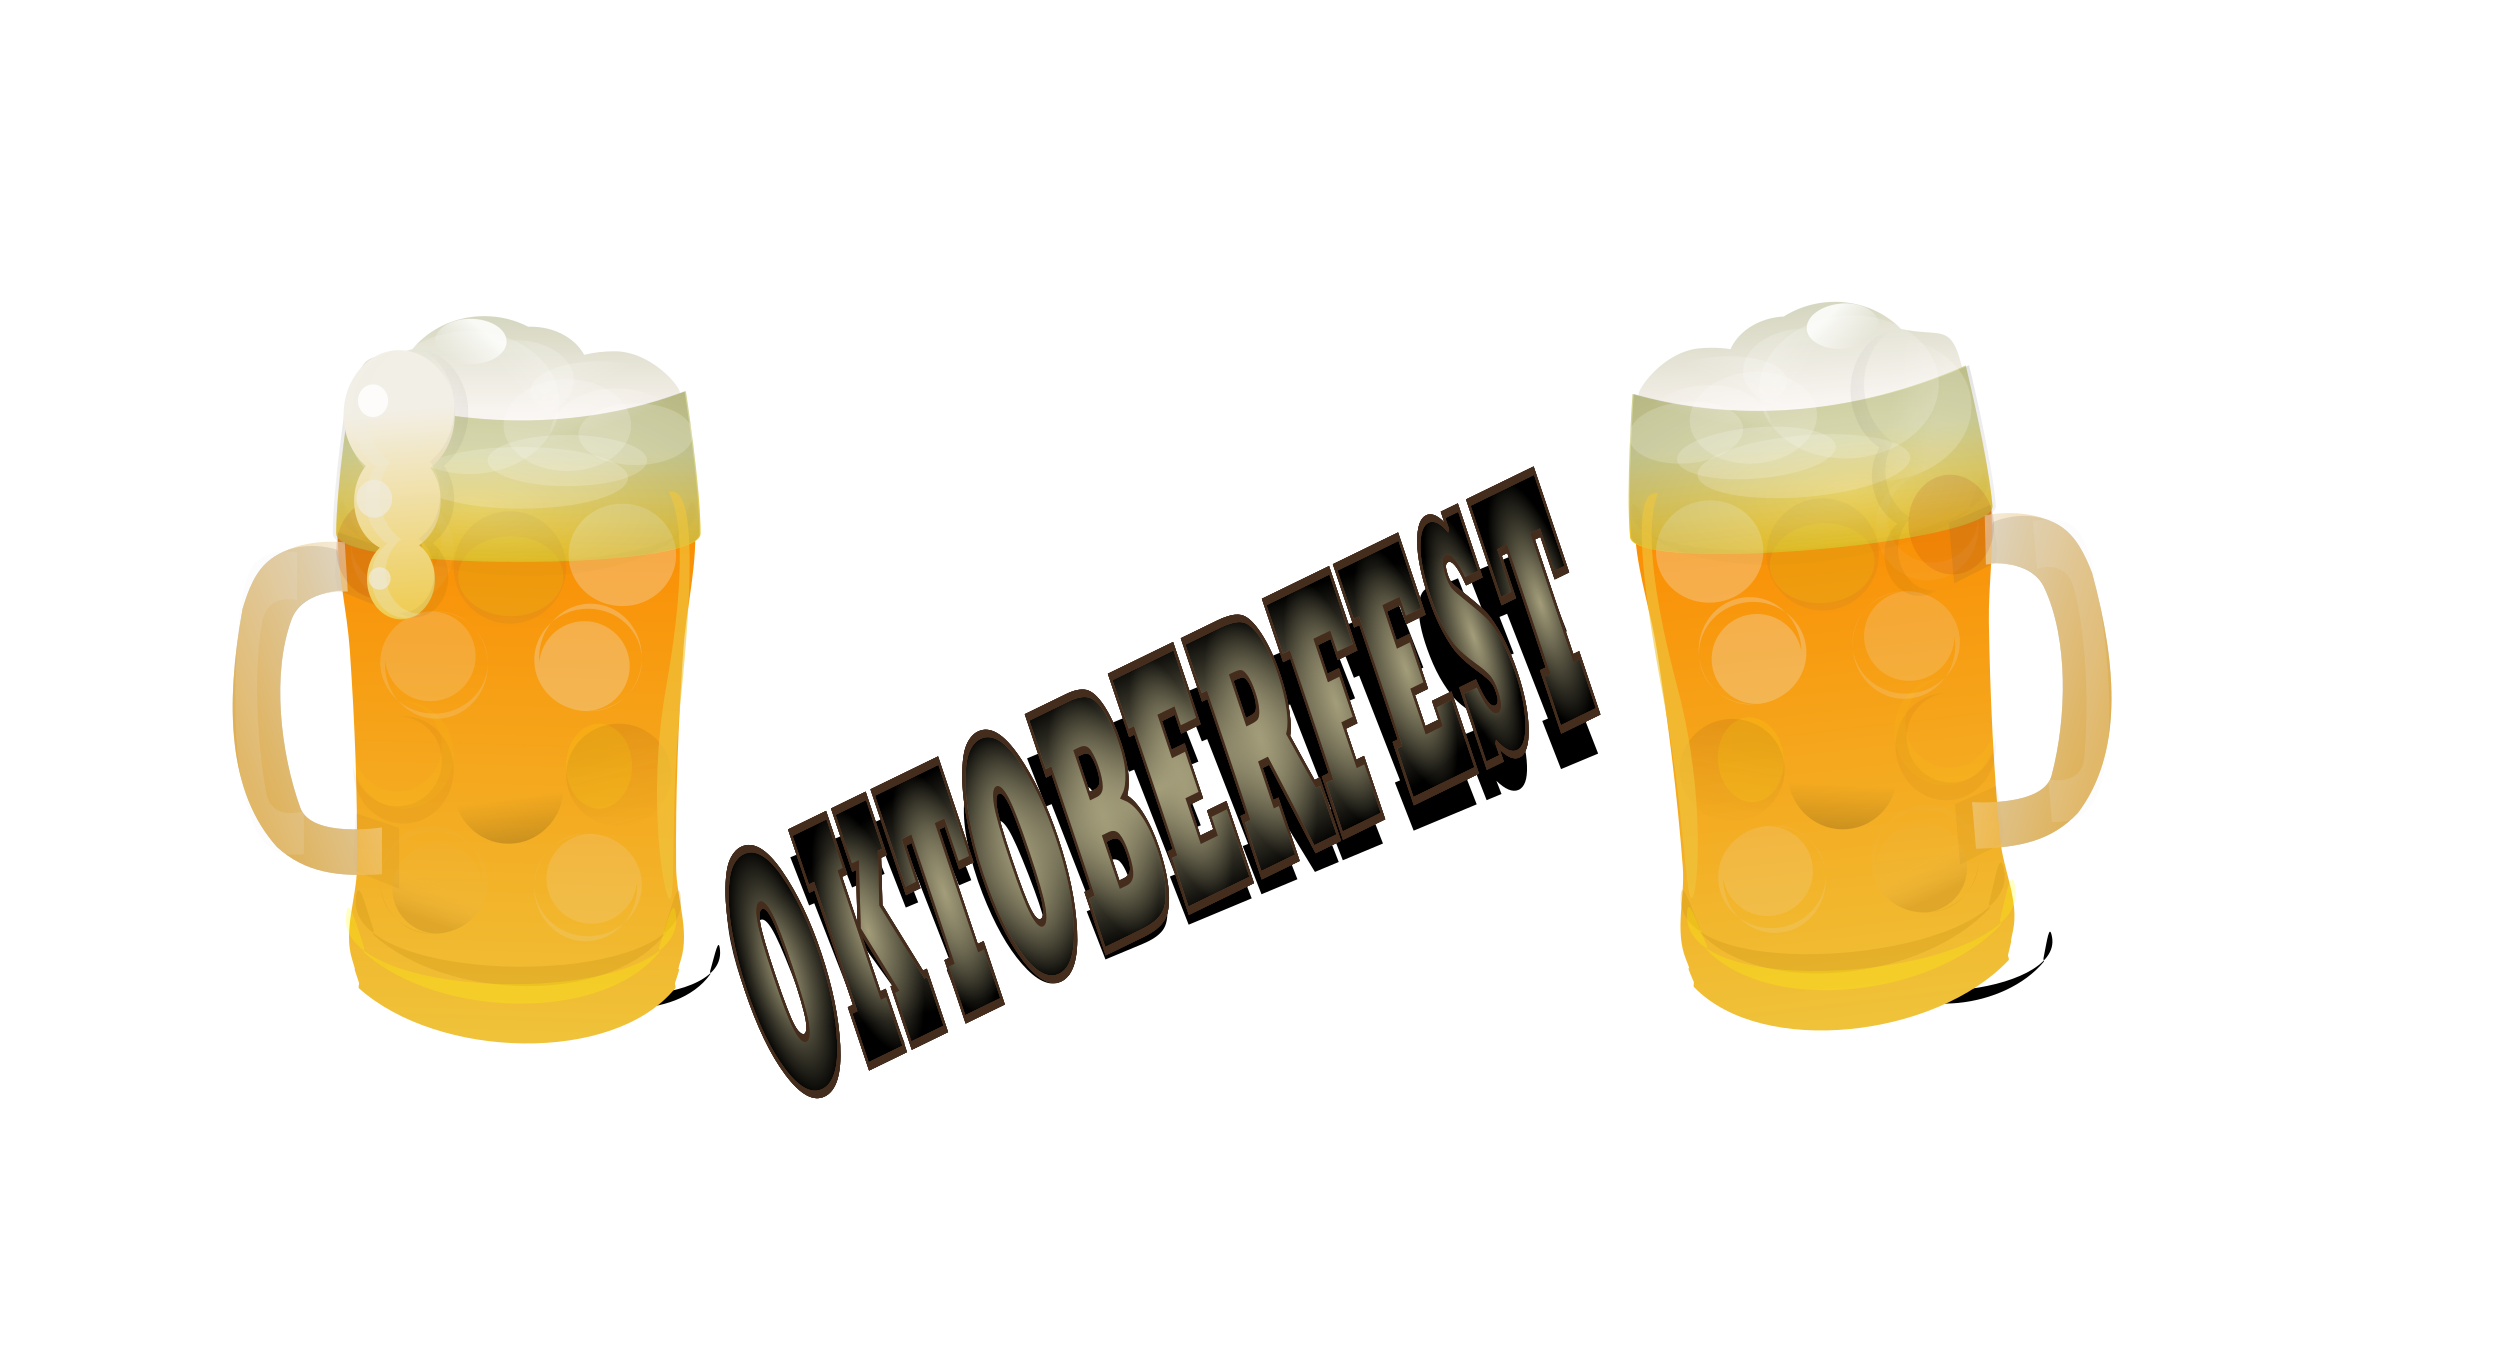 <svg xmlns="http://www.w3.org/2000/svg" xmlns:xlink="http://www.w3.org/1999/xlink" width="1772.364" height="953.669" viewBox="0 0 468.938 252.325"><defs><linearGradient xlink:href="#g" id="Q" gradientUnits="userSpaceOnUse" gradientTransform="matrix(-.354 .03 .031 .361 197.335 32.45)" x1="405.3" y1="305.74" x2="411.76" y2="286.38"/><linearGradient id="o"><stop offset="0" stop-color="#a39d7a"/><stop offset="1" stop-color="#a39d7a" stop-opacity="0"/></linearGradient><linearGradient x1="394.26" y1="92.514" x2="406.15" gradientUnits="userSpaceOnUse" y2="140.4" id="f"><stop offset="0" stop-color="#562809"/><stop offset="1" stop-color="#562809" stop-opacity="0"/></linearGradient><linearGradient x1="398.15" y1="140.18" x2="395.62" gradientUnits="userSpaceOnUse" y2="117.81" id="e"><stop offset="0"/><stop offset="1" stop-opacity="0"/></linearGradient><linearGradient x1="-149.34" y1="104.76" x2="-175.08" gradientUnits="userSpaceOnUse" y2="121.93" id="j"><stop offset="0" stop-color="#fff"/><stop offset="1" stop-color="#fff" stop-opacity="0"/></linearGradient><linearGradient x1="-276.04" y1="203.45" x2="-234.47" gradientUnits="userSpaceOnUse" y2="190.57" id="i"><stop offset="0" stop-color="#fff"/><stop offset="1" stop-color="#fff" stop-opacity="0"/></linearGradient><linearGradient x1="-85.985" y1="143.38" x2="-78.066" gradientUnits="userSpaceOnUse" y2="164.83" id="l"><stop offset="0" stop-color="#fff"/><stop offset="1" stop-color="#fff" stop-opacity="0"/></linearGradient><linearGradient x1="-151.32" y1="141.23" x2="-139.44" gradientUnits="userSpaceOnUse" y2="160.54" id="k"><stop offset="0" stop-color="#fff"/><stop offset="1" stop-color="#fff" stop-opacity="0"/></linearGradient><linearGradient x1="440.16" y1="-15.66" gradientTransform="matrix(1.308 0 0 1.231 -284.72 -79.061)" x2="440.16" gradientUnits="userSpaceOnUse" y2="52.752" id="a"><stop offset="0" stop-color="#d6d7c1"/><stop offset="1" stop-color="#fff8f8"/></linearGradient><linearGradient x1="-261.93" y1="358.46" gradientTransform="matrix(.642 0 0 .802 413.66 -156.48)" x2="-274.75" gradientUnits="userSpaceOnUse" y2="151.36" id="G"><stop offset="0" stop-color="#eec73e"/><stop offset="1" stop-color="#f2efe7"/></linearGradient><linearGradient x1="-238.79" y1="257.99" gradientTransform="matrix(.642 0 0 .802 418.22 -163.13)" x2="-311.08" gradientUnits="userSpaceOnUse" y2="238.62" id="m"><stop offset="0"/><stop offset="1" stop-color="#fff"/></linearGradient><linearGradient x1="492.87" y1="410.63" gradientTransform="matrix(1.305 0 0 1.36 -356.42 -115.46)" x2="502" gradientUnits="userSpaceOnUse" y2="103.96" id="b"><stop offset="0" stop-color="#eec73e"/><stop offset="1" stop-color="#fb8b00"/></linearGradient><linearGradient x1="136.91" y1="240.87" gradientTransform="matrix(1.178 0 0 1.159 -41.97 -48.55)" x2="262.86" gradientUnits="userSpaceOnUse" y2="195.23" id="d"><stop offset="0" stop-color="#f0a513"/><stop offset="1" stop-color="#eee"/></linearGradient><linearGradient x1="-294.97" y1="144.48" x2="-318.66" gradientUnits="userSpaceOnUse" y2="165.39" id="n"><stop offset="0" stop-color="#fff"/><stop offset="1" stop-color="#fff" stop-opacity="0"/></linearGradient><linearGradient xlink:href="#a" id="K" gradientUnits="userSpaceOnUse" gradientTransform="matrix(-.345 .03 .028 .325 194.5 36.293)" x1="440.16" y1="-15.66" x2="440.16" y2="52.752"/><linearGradient xlink:href="#b" id="L" gradientUnits="userSpaceOnUse" gradientTransform="matrix(-.344 .029 .031 .359 212.578 25.078)" x1="492.87" y1="410.63" x2="502" y2="103.96"/><linearGradient xlink:href="#c" id="M" gradientUnits="userSpaceOnUse" gradientTransform="matrix(-.354 .03 .031 .361 197.335 32.45)" x1="447.9" y1="63.078" x2="446.61" y2="126.33"/><linearGradient xlink:href="#d" id="N" gradientUnits="userSpaceOnUse" gradientTransform="matrix(-.311 .027 .026 .306 131.196 49.823)" x1="136.91" y1="240.87" x2="262.86" y2="195.23"/><linearGradient xlink:href="#e" id="O" gradientUnits="userSpaceOnUse" x1="398.15" y1="140.18" x2="395.62" y2="117.81" gradientTransform="matrix(.363 0 0 .419 -177.449 88.315)"/><linearGradient xlink:href="#f" id="P" gradientUnits="userSpaceOnUse" x1="394.26" y1="92.514" x2="406.15" y2="140.4" gradientTransform="matrix(.347 0 0 .381 -150.591 90.17)"/><linearGradient x1="405.3" y1="305.74" gradientTransform="matrix(1.341 0 0 1.371 -296.64 -92.618)" x2="411.76" gradientUnits="userSpaceOnUse" y2="286.38" id="g"><stop offset="0" stop-color="#562809"/><stop offset="1" stop-color="#eee" stop-opacity=".226"/></linearGradient><linearGradient xlink:href="#i" id="S" gradientUnits="userSpaceOnUse" x1="-276.04" y1="203.45" x2="-234.47" y2="190.57" gradientTransform="matrix(.211 0 0 .218 3.002 30.941)"/><linearGradient xlink:href="#j" id="T" gradientUnits="userSpaceOnUse" x1="-149.34" y1="104.76" x2="-175.08" y2="121.93" gradientTransform="matrix(.231 0 0 .218 6.03 30.941)"/><linearGradient xlink:href="#k" id="U" gradientUnits="userSpaceOnUse" x1="-151.32" y1="141.23" x2="-139.44" y2="160.54" gradientTransform="matrix(.231 0 0 .218 6.03 30.941)"/><linearGradient xlink:href="#l" id="V" gradientUnits="userSpaceOnUse" x1="-85.985" y1="143.38" x2="-78.066" y2="164.83" gradientTransform="matrix(.231 0 0 .218 6.03 30.941)"/><linearGradient xlink:href="#m" id="W" gradientUnits="userSpaceOnUse" gradientTransform="matrix(-.169 .015 .018 .211 7.293 30.018)" x1="-238.79" y1="257.99" x2="-311.08" y2="238.62"/><linearGradient xlink:href="#n" id="X" gradientUnits="userSpaceOnUse" x1="-294.97" y1="144.48" x2="-318.66" y2="165.39" gradientTransform="matrix(.317 0 0 .212 56.72 20.088)"/><linearGradient x1="447.9" y1="63.078" gradientTransform="matrix(1.341 0 0 1.371 -296.64 -92.618)" x2="446.61" gradientUnits="userSpaceOnUse" y2="126.33" id="c"><stop offset="0" stop-color="#cbcdb0"/><stop offset="1" stop-color="#efb102"/></linearGradient><linearGradient xlink:href="#a" id="q" gradientUnits="userSpaceOnUse" gradientTransform="matrix(1.308 0 0 1.231 -284.72 -79.061)" x1="440.16" y1="-15.66" x2="440.16" y2="52.752"/><linearGradient xlink:href="#b" id="r" gradientUnits="userSpaceOnUse" gradientTransform="matrix(1.305 0 0 1.36 -356.42 -115.46)" x1="492.87" y1="410.63" x2="502" y2="103.96"/><linearGradient xlink:href="#c" id="s" gradientUnits="userSpaceOnUse" gradientTransform="matrix(1.341 0 0 1.371 -296.64 -92.618)" x1="447.9" y1="63.078" x2="446.61" y2="126.33"/><linearGradient xlink:href="#d" id="t" gradientUnits="userSpaceOnUse" gradientTransform="matrix(1.178 0 0 1.159 -41.97 -48.55)" x1="136.91" y1="240.87" x2="262.86" y2="195.23"/><linearGradient xlink:href="#e" id="w" gradientUnits="userSpaceOnUse" x1="398.15" y1="140.18" x2="395.62" y2="117.81"/><linearGradient xlink:href="#f" id="x" gradientUnits="userSpaceOnUse" x1="394.26" y1="92.514" x2="406.15" y2="140.4"/><linearGradient xlink:href="#g" id="y" gradientUnits="userSpaceOnUse" gradientTransform="matrix(1.341 0 0 1.371 -296.64 -92.618)" x1="405.3" y1="305.74" x2="411.76" y2="286.38"/><linearGradient xlink:href="#i" id="C" gradientUnits="userSpaceOnUse" x1="-276.04" y1="203.45" x2="-234.47" y2="190.57"/><linearGradient xlink:href="#j" id="D" gradientUnits="userSpaceOnUse" x1="-149.34" y1="104.76" x2="-175.08" y2="121.93"/><linearGradient xlink:href="#k" id="E" gradientUnits="userSpaceOnUse" x1="-151.32" y1="141.23" x2="-139.44" y2="160.54"/><linearGradient xlink:href="#l" id="F" gradientUnits="userSpaceOnUse" x1="-85.985" y1="143.38" x2="-78.066" y2="164.83"/><linearGradient xlink:href="#m" id="H" gradientUnits="userSpaceOnUse" gradientTransform="matrix(.642 0 0 .802 418.22 -163.13)" x1="-238.79" y1="257.99" x2="-311.08" y2="238.62"/><linearGradient xlink:href="#n" id="I" gradientUnits="userSpaceOnUse" x1="-294.97" y1="144.48" x2="-318.66" y2="165.39"/><radialGradient xlink:href="#o" id="ac" cx="-245.587" cy="42.967" fx="-245.587" fy="42.967" r="14.653" gradientTransform="matrix(1 0 0 .885 0 4.93)" gradientUnits="userSpaceOnUse"/><radialGradient xlink:href="#o" id="ad" cx="-216.214" cy="42.967" fx="-216.214" fy="42.967" r="12.412" gradientTransform="matrix(1 0 0 1.045 0 -1.94)" gradientUnits="userSpaceOnUse"/><radialGradient xlink:href="#o" id="ae" cx="-185.783" cy="42.967" fx="-185.783" fy="42.967" r="15.096" gradientTransform="matrix(1 0 0 .859 0 6.045)" gradientUnits="userSpaceOnUse"/><radialGradient xlink:href="#o" id="af" cx="-157.24" cy="42.967" fx="-157.24" fy="42.967" r="12.782" gradientTransform="matrix(1 0 0 1.015 0 -.638)" gradientUnits="userSpaceOnUse"/><radialGradient xlink:href="#o" id="ag" cx="-130.605" cy="42.967" fx="-130.605" fy="42.967" r="12.412" gradientTransform="matrix(1 0 0 1.045 0 -1.94)" gradientUnits="userSpaceOnUse"/><radialGradient xlink:href="#o" id="ah" cx="-104.937" cy="42.967" fx="-104.937" fy="42.967" r="10.477" gradientTransform="matrix(1 0 0 1.269 0 -11.564)" gradientUnits="userSpaceOnUse"/><radialGradient xlink:href="#o" id="ai" cx="-79.486" cy="42.967" fx="-79.486" fy="42.967" r="12.863" gradientTransform="matrix(1 0 0 1.008 0 -.362)" gradientUnits="userSpaceOnUse"/><radialGradient xlink:href="#h" id="R" gradientUnits="userSpaceOnUse" gradientTransform="matrix(-.718 .087 .039 .325 356.043 5.085)" cx="437.57" cy="110.83" r="96.157"/><radialGradient xlink:href="#o" id="as" gradientUnits="userSpaceOnUse" gradientTransform="matrix(1 0 0 .085 0 39.261)" cx="-224.384" cy="42.913" fx="-224.384" fy="42.913" r="157.762"/><radialGradient xlink:href="#o" id="Y" cx="-367.565" cy="42.913" fx="-367.565" fy="42.913" r="14.581" gradientTransform="matrix(1 0 0 .921 0 3.405)" gradientUnits="userSpaceOnUse"/><radialGradient xlink:href="#o" id="av" gradientUnits="userSpaceOnUse" gradientTransform="matrix(1 0 0 .085 0 39.261)" cx="-224.384" cy="42.913" fx="-224.384" fy="42.913" r="157.762"/><radialGradient xlink:href="#o" id="ar" gradientUnits="userSpaceOnUse" gradientTransform="matrix(1 0 0 .085 0 39.261)" cx="-224.384" cy="42.913" fx="-224.384" fy="42.913" r="157.762"/><radialGradient xlink:href="#o" id="au" gradientUnits="userSpaceOnUse" gradientTransform="matrix(1 0 0 .085 0 39.261)" cx="-224.384" cy="42.913" fx="-224.384" fy="42.913" r="157.762"/><radialGradient xlink:href="#o" id="at" gradientUnits="userSpaceOnUse" gradientTransform="matrix(1 0 0 .085 0 39.261)" cx="-224.384" cy="42.913" fx="-224.384" fy="42.913" r="157.762"/><radialGradient xlink:href="#h" id="A" gradientUnits="userSpaceOnUse" gradientTransform="matrix(2.733 .096 -.042 1.236 -903.12 -144.43)" cx="437.57" cy="110.83" r="96.157"/><radialGradient xlink:href="#o" id="aq" gradientUnits="userSpaceOnUse" gradientTransform="matrix(1 0 0 .085 0 39.261)" cx="-224.384" cy="42.913" fx="-224.384" fy="42.913" r="157.762"/><radialGradient xlink:href="#o" id="aj" cx="-224.384" cy="42.913" fx="-224.384" fy="42.913" r="157.762" gradientTransform="matrix(1 0 0 .085 0 39.261)" gradientUnits="userSpaceOnUse"/><radialGradient r="96.157" gradientTransform="matrix(2.733 .096 -.042 1.236 -903.12 -144.43)" cx="437.57" cy="110.83" gradientUnits="userSpaceOnUse" id="h"><stop offset="0" stop-color="#fff"/><stop offset="1"/></radialGradient><radialGradient xlink:href="#o" id="Z" cx="-335.254" cy="42.967" fx="-335.254" fy="42.967" r="15.06" gradientTransform="matrix(1 0 0 .861 0 5.957)" gradientUnits="userSpaceOnUse"/><radialGradient xlink:href="#o" id="aa" cx="-306.088" cy="42.967" fx="-306.088" fy="42.967" r="12.864" gradientTransform="matrix(1 0 0 1.008 0 -.362)" gradientUnits="userSpaceOnUse"/><radialGradient xlink:href="#o" id="ab" cx="-277.474" cy="42.913" fx="-277.474" fy="42.913" r="14.581" gradientTransform="matrix(1 0 0 .921 0 3.405)" gradientUnits="userSpaceOnUse"/><radialGradient xlink:href="#o" id="al" gradientUnits="userSpaceOnUse" gradientTransform="matrix(1 0 0 .085 0 39.261)" cx="-224.384" cy="42.913" fx="-224.384" fy="42.913" r="157.762"/><radialGradient xlink:href="#o" id="am" gradientUnits="userSpaceOnUse" gradientTransform="matrix(1 0 0 .085 0 39.261)" cx="-224.384" cy="42.913" fx="-224.384" fy="42.913" r="157.762"/><radialGradient xlink:href="#o" id="an" gradientUnits="userSpaceOnUse" gradientTransform="matrix(1 0 0 .085 0 39.261)" cx="-224.384" cy="42.913" fx="-224.384" fy="42.913" r="157.762"/><radialGradient xlink:href="#o" id="ao" gradientUnits="userSpaceOnUse" gradientTransform="matrix(1 0 0 .085 0 39.261)" cx="-224.384" cy="42.913" fx="-224.384" fy="42.913" r="157.762"/><radialGradient xlink:href="#o" id="ap" gradientUnits="userSpaceOnUse" gradientTransform="matrix(1 0 0 .085 0 39.261)" cx="-224.384" cy="42.913" fx="-224.384" fy="42.913" r="157.762"/><filter height="1.5" width="1.5" y="-.25" x="-.25" id="J" color-interpolation-filters="sRGB"><feGaussianBlur stdDeviation=".01" result="result1"/><feBlend in="result1" mode="screen" result="result5" in2="result1"/><feGaussianBlur stdDeviation="6" result="result6"/><feComposite operator="xor" result="fbSourceGraphic" in="result6" in2="result6"/><feColorMatrix result="fbSourceGraphicAlpha" in="fbSourceGraphic" values="0 0 0 -1 0 0 0 0 -1 0 0 0 0 -1 0 0 0 0 2 0"/><feGaussianBlur result="result0" in="fbSourceGraphicAlpha" stdDeviation="2"/><feSpecularLighting specularExponent="35" surfaceScale="3" lighting-color="#fff" result="result1" in="result0"><feDistantLight azimuth="235" elevation="55"/></feSpecularLighting><feComposite operator="in" result="result2" in="result1" in2="fbSourceGraphicAlpha"/><feComposite k3="1" k2="1" operator="arithmetic" result="result4" in="fbSourceGraphic" in2="result2"/><feComposite operator="out" in2="result4" result="result91"/><feBlend mode="multiply" in2="result91"/></filter><filter x="-.169" y="-.604" width="1.338" height="2.209" id="p" color-interpolation-filters="sRGB"><feGaussianBlur stdDeviation="12.465"/></filter><filter x="-.436" y="-.21" width="1.871" height="1.421" id="B" color-interpolation-filters="sRGB"><feGaussianBlur stdDeviation="6.559"/></filter><filter x="-.028" y="-.14" width="1.056" height="1.279" id="z" color-interpolation-filters="sRGB"><feGaussianBlur stdDeviation="2.219"/></filter><filter x="-.121" y="-.119" width="1.243" height="1.237" id="v" color-interpolation-filters="sRGB"><feGaussianBlur stdDeviation="2.743"/></filter><filter x="-.178" y="-.024" width="1.357" height="1.047" id="u" color-interpolation-filters="sRGB"><feGaussianBlur stdDeviation="1.055"/></filter><filter id="ak" x="-.002" width="1.003" y="-.008" height="1.016" color-interpolation-filters="sRGB"><feGaussianBlur stdDeviation=".21"/></filter></defs><g transform="matrix(.265 0 0 .265 13.24 85.783)"><path d="M220.39 295.14v-33.187s-49.945 8.006-57.864-14.098c-14.172-39.553-20.2-94.97-6.122-133.01 8.391-22.674 43.027-20.831 43.027-20.831l-10.75-28.549s-25.07-9.289-46.56 6.297c-11.46 8.312-16.518 22.67-20.406 35.594-12.532 69.116-10.278 130.07 24.489 168.6 19.877 17.911 42.487 21.118 74.19 19.184z" opacity=".314" fill="#333"/><path transform="matrix(.767 0 0 .907 44.89 78.782)" d="M364.01 298c1.285-11.812 4.944 2.605 9.65 16.024.289.822-.588 1.939-.035 2.612 39.484 33.952 127.07 36.654 158.12 0 .542-.681-.32-1.789-.036-2.612 4.582-13.318 7.914-27.731 9.108-16.024 4.885 47.854-181.79 45.737-176.81 0z" filter="url(#p)"/><path d="M292.84-99.943c-20.779 0-39.236 9.17-50.908 23.371-27.353 8.245-35.034-.761-40.136 26.901-3.262 17.685-21.191 79.021-6.29 89.963 97.979 22.282 146.65 34.191 241.78-15.116 6.856-4.564-3.15-68.169-6.195-70.563 2.207-2.77-19.215-29.679-46.078-29.679-7.709 0-14.993.908-21.47 2.5-6.339-11.703-20.916-19.907-37.9-19.907-.55 0-1.1.043-1.644.06-9.225-4.777-19.839-7.53-31.164-7.53z" fill="url(#q)"/><path d="M199.35-44.357s-10.284 67.056-10.197 100.86c.07 26.714 6.615 53.01 8.47 79.654 3.566 51.227 5.57 102.63 5.098 153.99-.2 21.854-9.916 44.707-3.371 65.471 4.878 15.478-1.856-3.445 4.806 16.35.408 1.212-.832 2.86-.05 3.853 55.892 50.085 179.87 54.072 223.84 0 .767-1.005-.452-2.639-.05-3.853 6.486-19.646-.652-.99 4.093-16.35 6.426-20.804-3.171-43.617-3.372-65.471-.471-51.36 1.532-102.77 5.099-153.99 1.854-26.644 8.4-52.94 8.47-79.654.087-33.807-10.197-100.86-10.197-100.86-54.42 21.277-137.45 33.36-232.63 0z" fill="url(#r)"/><path d="M198.41-46.84s-10.482 67.056-10.393 100.86c.07 26.714 257.81 26.714 257.89 0 .09-33.807-10.393-100.86-10.393-100.86-55.464 21.277-140.09 33.36-237.1 0z" fill="url(#s)"/><path d="M201.87 312.44c1.673-16.196 6.436 3.572 12.563 21.971.375 1.127-.766 2.658-.047 3.58 51.401 46.553 165.42 50.259 205.85 0 .706-.933-.415-2.451-.046-3.58 5.965-18.26 10.302-38.023 11.858-21.971 6.358 65.614-236.66 62.711-230.18 0z" opacity=".235" fill="#c28b10"/><path d="M189.21 53.059l-2.04 30.768 2.04 10.256 30.593 12.307V63.315z" opacity=".119" fill="#565248"/><path d="M202 252.03l-2.04 30.768 2.04 10.256 30.593 12.307v-43.075z" opacity=".053" fill="#562809"/><path d="M220.39 295.14v-33.187s-49.945 8.006-57.864-14.098c-14.172-39.553-20.2-94.97-6.122-133.01 8.391-22.674 39.8-19.773 39.8-19.773l-2.149-34.901s-30.446-4-51.936 11.587c-11.46 8.312-16.519 22.67-20.407 35.594-12.532 69.116-10.278 130.07 24.49 168.6 19.876 17.911 42.486 21.118 74.19 19.184z" opacity=".659" fill="url(#t)"/><path d="M165.12 280.82v-30.292s-22.969 7.307-26.612-12.868c-6.518-36.103-9.29-86.687-2.816-121.41 3.86-20.696 24.734-15.151 24.734-15.151l.001-33.788s-21.421-4.616-31.304 9.61c-5.27 7.587-7.597 20.693-9.385 32.49-5.764 63.087-4.727 118.73 11.262 153.9 9.141 16.348 19.539 19.275 34.12 17.51z" opacity=".146" fill="#eee"/><path transform="matrix(1.956 0 0 1.589 -520.2 -155.89)" d="M339.48 259.28c-12.28-37.37-19.21-73.47 2.58-107.14" opacity=".049" fill="#eee" filter="url(#u)"/><path transform="matrix(1.341 0 0 1.371 -296.64 -92.618)" d="M396.28 87.594c-.564 0-1.132.028-1.688.063 12.466.777 22.344 10.861 22.344 23.187 0 12.833-10.718 23.22-23.906 23.22-12.429 0-22.615-9.228-23.75-21.031-.062.77-.125 1.524-.125 2.312 0 15.327 12.155 27.75 27.125 27.75s27.094-12.423 27.094-27.75-12.123-27.75-27.094-27.75z" opacity=".239" fill="#eee" filter="url(#v)"/><ellipse transform="matrix(1.402 0 0 1.582 -246.44 -100.48)" cx="397.56" cy="112.773" rx="28.397" ry="25.17" opacity=".102" fill="#816647"/><ellipse transform="matrix(1.341 0 0 1.441 -142.59 -93.468)" cx="397.56" cy="112.773" rx="28.397" ry="25.17" opacity=".288" fill="#eee"/><path d="M257.23 108.92c-21.031 0-38.05 16.254-38.05 36.292 0 10.645 4.782 20.186 12.446 26.823-5.613-6.695-9.01-15.462-9.01-25.066 0-1.08.084-2.113.168-3.17 1.522 16.184 15.182 28.835 31.848 28.835 17.685 0 32.058-14.242 32.058-31.836 0-16.899-13.246-30.727-29.962-31.793.537-.034 1.087-.03 1.634-.043-.375-.012-.754-.043-1.131-.043zm1.131.043c10.067.28 19.17 4.254 25.814 10.583-6.53-6.584-15.399-10.626-25.185-10.626-.21 0-.417.037-.628.043zm26.317 11.098c6.387 6.689 10.42 15.857 10.644 26.008.004-.29 0-.566 0-.857 0-9.764-4.059-18.63-10.644-25.152zm10.644 26.008c-.485 19.635-17.367 35.392-38.092 35.392-9.802 0-18.729-3.543-25.478-9.34 6.667 7.89 16.388 12.896 27.238 12.896 20.075 0 36.332-17.034 36.332-38.049 0-.3.004-.602 0-.9z" opacity=".173" fill="#eee"/><path d="M366.28 179.7c-21.031 0-38.05-16.254-38.05-36.292 0-10.645 4.782-20.186 12.446-26.823-5.613 6.695-9.01 15.462-9.01 25.066 0 1.08.083 2.113.168 3.17 1.522-16.184 15.182-28.835 31.848-28.835 17.685 0 32.058 14.242 32.058 31.836 0 16.899-13.246 30.727-29.962 31.793.537.034 1.087.029 1.634.042-.375.013-.754.043-1.131.043zm1.131-.043c10.067-.279 19.17-4.253 25.814-10.583-6.53 6.584-15.399 10.626-25.185 10.626-.21 0-.418-.037-.628-.042zm26.317-11.098c6.387-6.689 10.42-15.857 10.644-26.009.004.29 0 .566 0 .857 0 9.764-4.059 18.63-10.644 25.152zm10.644-26.009c-.485-19.635-17.367-35.392-38.092-35.392-9.802 0-18.729 3.543-25.478 9.341 6.667-7.891 16.388-12.897 27.238-12.897 20.075 0 36.332 17.034 36.332 38.05 0 .299.004.6 0 .899z" opacity=".274" fill="#eee"/><path d="M235.67 183.23c-.739 0-1.484.038-2.212.086 16.34 1.065 29.286 14.893 29.286 31.792 0 17.594-14.048 31.836-31.334 31.836-16.29 0-29.642-12.651-31.13-28.835-.082 1.057-.164 2.09-.164 3.17 0 21.015 15.931 38.05 35.553 38.05s35.512-17.035 35.512-38.05c0-21.015-15.89-38.049-35.512-38.049z" opacity=".049" fill="#562809"/><ellipse transform="matrix(1.37 0 0 1.582 -234.68 55.266)" cx="397.56" cy="112.773" rx="28.397" ry="25.17" opacity=".181" fill="url(#w)"/><ellipse transform="matrix(1.311 0 0 1.441 -133.17 62.276)" cx="397.56" cy="112.773" rx="28.397" ry="25.17" opacity=".102" fill="url(#x)"/><path d="M366.31 266.43c21.031 0 38.05 16.254 38.05 36.292 0 10.645-4.782 20.186-12.446 26.823 5.613-6.695 9.01-15.462 9.01-25.066 0-1.08-.084-2.113-.168-3.17-1.522 16.184-15.182 28.835-31.848 28.835-17.685 0-32.058-14.242-32.058-31.836 0-16.899 13.246-30.727 29.962-31.793-.537-.034-1.087-.029-1.634-.043.375-.012.754-.042 1.131-.042zm-1.131.043c-10.067.279-19.17 4.253-25.814 10.583 6.53-6.584 15.399-10.626 25.185-10.626.21 0 .417.037.628.042zm-26.317 11.098c-6.387 6.689-10.42 15.857-10.644 26.009-.004-.29 0-.566 0-.857 0-9.764 4.059-18.63 10.644-25.152zm-10.644 26.009c.485 19.635 17.367 35.392 38.092 35.392 9.802 0 18.729-3.543 25.478-9.341-6.667 7.891-16.388 12.897-27.238 12.897-20.075 0-36.332-17.034-36.332-38.05 0-.299-.004-.6 0-.899z" opacity=".142" fill="#eee"/><path d="M257.26 337.22c21.031 0 38.05-16.254 38.05-36.292 0-10.645-4.782-20.186-12.446-26.823 5.613 6.695 9.01 15.462 9.01 25.066 0 1.08-.084 2.113-.168 3.17-1.522-16.184-15.182-28.835-31.848-28.835-17.685 0-32.058 14.242-32.058 31.836 0 16.899 13.246 30.727 29.962 31.793-.537.034-1.087.029-1.634.043.375.012.754.042 1.131.042zm-1.131-.043c-10.068-.279-19.17-4.253-25.815-10.583 6.531 6.584 15.4 10.626 25.185 10.626.21 0 .418-.037.629-.042zM229.81 326.08c-6.386-6.689-10.42-15.857-10.644-26.008-.004.29 0 .566 0 .857 0 9.764 4.06 18.63 10.644 25.152zm-10.644-26.008c.486-19.635 17.367-35.392 38.092-35.392 9.803 0 18.73 3.543 25.478 9.341-6.666-7.891-16.388-12.897-27.238-12.897-20.075 0-36.332 17.034-36.332 38.05 0 .299-.004.6 0 .899z" opacity=".119" fill="url(#y)"/><path d="M194.95 324.83c1.698-16.196 6.533 3.572 12.752 21.971.38 1.127-.777 2.658-.047 3.58 52.174 46.553 167.9 50.259 208.95 0 .716-.933-.422-2.451-.048-3.58 6.056-18.26 10.457-38.023 12.036-21.971 6.454 65.614-240.21 62.711-233.64 0z" opacity=".235" fill="#ff0"/><path d="M235.67 172.61c-.739 0-1.484.038-2.212.086 16.34 1.065 29.286 14.894 29.286 31.793 0 17.594-14.048 31.836-31.334 31.836-16.29 0-29.642-12.652-31.13-28.836-.082 1.057-.164 2.09-.164 3.17 0 21.015 15.931 38.05 35.553 38.05s35.512-17.035 35.512-38.05c0-21.015-15.89-38.049-35.512-38.049z" opacity=".049" fill="#ff0"/><ellipse transform="matrix(.823 0 0 1.195 46.847 83.835)" cx="397.56" cy="112.773" rx="28.397" ry="25.17" opacity=".102" fill="#ff0"/><ellipse transform="matrix(1.31 0 0 1.125 -209.23 -42.741)" cx="397.56" cy="112.773" rx="28.397" ry="25.17" opacity=".102" fill="#ff0"/><path d="M198.41-46.84s-10.482 67.056-10.393 100.86c.07 26.714 257.81 26.714 257.89 0 .09-33.807-10.393-100.86-10.393-100.86-55.464 21.277-140.09 33.36-237.1 0z" opacity=".15" fill="#ff0"/><path transform="matrix(1.341 0 0 1.371 -296.64 -92.618)" d="M362.71 94.056c1.37-9.11 5.269 2.009 10.284 12.357.307.634-.627 1.495-.038 2.014 42.077 26.182 135.41 28.266 168.51 0 .578-.525-.34-1.38-.038-2.014 4.883-10.27 8.433-21.385 9.706-12.357 5.205 36.903-193.72 35.27-188.42 0z" opacity=".173" fill="#986601" filter="url(#z)"/><path transform="matrix(1.198 0 0 .465 -243.3 -50.658)" d="M373.04 46.297c1.37-9.11 5.269 2.009 10.284 12.357.307.634-.627 1.495-.038 2.014 42.077 26.182 135.41 28.266 168.51 0 .578-.525-.34-1.38-.038-2.014 4.883-10.27 8.433-21.385 9.706-12.357 5.205 36.903-193.72 35.27-188.42 0z" opacity=".173" fill="#eee" filter="url(#z)"/><path d="M196.05-46.84s-10.545 67.056-10.455 100.86c.07 26.714 259.38 26.714 259.45 0 .09-33.807-10.455-100.86-10.455-100.86-55.801 21.277-140.94 33.36-238.54 0z" opacity=".15" fill="url(#A)"/><path transform="matrix(.44 0 0 3.849 257.26 -263.11)" d="M397.56 112.13c-18.411 20.561-8.09 37.433-18.071 37.433-9.98 0-37.706-18.468-6.273-38.812 51.126-33.09-3.707-36.053 6.273-36.053s53.466-2.095 18.071 37.433z" opacity=".783" fill="#eec73e" filter="url(#B)"/><ellipse transform="matrix(.799 0 0 .825 447.34 -161.58)" cx="-232.986" cy="170.213" rx="80.674" ry="61.957" opacity=".181" fill="url(#C)"/><ellipse transform="matrix(.874 0 0 .825 458.78 -161.58)" cx="-202.007" cy="148.915" rx="72.929" ry="61.312" opacity=".181" fill="#fff"/><ellipse transform="matrix(.874 0 0 .825 458.78 -161.58)" cx="-164.574" cy="129.553" rx="47.113" ry="34.206" opacity=".181" fill="url(#D)"/><ellipse transform="matrix(.874 0 0 .825 458.78 -161.58)" cx="-122.624" cy="168.277" rx="51.631" ry="39.369" opacity=".181" fill="#fff"/><ellipse transform="matrix(.874 0 0 .825 458.78 -161.58)" cx="-122.624" cy="198.61" rx="64.539" ry="21.943" opacity=".181" fill="#fff"/><ellipse transform="matrix(.874 0 0 .825 458.78 -161.58)" cx="-96.809" cy="138.589" rx="55.504" ry="25.17" opacity=".181" fill="url(#E)"/><ellipse transform="matrix(.874 0 0 .825 458.78 -161.58)" cx="-67.121" cy="176.021" rx="46.468" ry="26.461" opacity=".181" fill="#fff"/><ellipse transform="matrix(.874 0 0 .825 458.78 -161.58)" cx="-160.057" cy="213.454" rx="86.482" ry="26.461" opacity=".181" fill="#fff"/><ellipse transform="matrix(.874 0 0 .825 458.78 -161.58)" cx="-82.61" cy="177.312" rx="54.213" ry="40.66" opacity=".181" fill="url(#F)"/><ellipse transform="matrix(1.067 0 0 1.406 -205.86 -93.928)" cx="397.56" cy="112.773" rx="28.397" ry="25.17" opacity=".102" fill="#980101"/><path d="M232.58-75.844c-21.741 0-39.366 20.416-39.366 45.582 0 14.88 6.159 28.089 15.69 36.405-5.103 6.474-8.226 15.15-8.226 24.696 0 14.767 7.46 27.471 18.178 33.121-5.524 5.218-9.07 13.268-9.07 22.289 0 15.729 10.764 28.457 24.038 28.457 13.274 0 24.037-12.728 24.037-28.457 0-10.118-4.466-18.993-11.176-24.044 9.149-6.272 15.309-17.964 15.309-31.366 0-8.927-2.737-17.101-7.264-23.418 10.395-8.202 17.215-22.024 17.215-37.684 0-25.166-17.625-45.582-39.366-45.582z" fill="url(#G)"/><path d="M247.35-76.9c.443.215.89.419 1.324.652 13.5 7.228 22.873 23.049 22.873 41.395 0 15.66-6.82 29.482-17.215 37.684 4.527 6.316 7.263 14.49 7.263 23.418 0 13.402-6.16 25.093-15.309 31.366 6.71 5.052 11.176 13.926 11.176 24.044 0 15.729-10.763 28.457-24.037 28.457-.34 0-.685-.008-1.023-.025 3.287 1.997 7.007 3.134 10.955 3.134 13.274 0 24.037-12.728 24.037-28.457 0-10.118-4.466-18.993-11.176-24.045 9.15-6.272 15.31-17.964 15.31-31.366 0-8.927-2.737-17.1-7.264-23.418 10.395-8.202 17.215-22.024 17.215-37.684 0-18.346-9.354-34.166-22.853-41.395-3.51-1.879-7.3-3.15-11.276-3.76z" opacity=".049" fill="url(#H)"/><path d="M232.96-76.46c-.443.215-.89.419-1.324.652-13.5 7.228-22.873 23.049-22.873 41.395 0 15.66 6.82 29.482 17.215 37.684-4.527 6.316-7.264 14.49-7.264 23.418 0 13.402 6.16 25.093 15.31 31.366-6.71 5.052-11.177 13.926-11.177 24.045 0 15.729 10.763 28.457 24.037 28.457.342 0 .686-.008 1.024-.025-3.287 1.997-7.007 3.134-10.955 3.134-13.274 0-24.037-12.728-24.037-28.457 0-10.118 4.465-18.993 11.176-24.044-9.15-6.272-15.31-17.964-15.31-31.366 0-8.927 2.737-17.1 7.264-23.418-10.395-8.202-17.215-22.024-17.215-37.684 0-18.346 9.354-34.166 22.853-41.395 3.51-1.879 7.3-3.15 11.276-3.76z" opacity=".27" fill="#efede4"/><ellipse transform="matrix(.501 0 0 .577 367.65 -126.73)" cx="-306.56" cy="150.206" rx="21.298" ry="20.007" opacity=".841" fill="#fff"/><ellipse transform="matrix(.366 0 0 .399 330.95 25.81)" cx="-306.56" cy="150.206" rx="21.298" ry="20.007" opacity=".655" fill="#efede4"/><ellipse transform="matrix(.591 0 0 .668 396.18 -71.032)" cx="-306.56" cy="150.206" rx="21.298" ry="20.007" opacity=".655" fill="#efede4"/><ellipse transform="matrix(1.198 0 0 .803 650.37 -202.6)" cx="-306.56" cy="150.206" rx="21.298" ry="20.007" opacity=".841" fill="url(#I)"/></g><g style="line-height:1.25;-inkscape-font-specification:'OCR A Extended'" transform="matrix(.493 -.206 .585 1.5 302.97 43.135)" aria-label="OKTOBERFEST" font-weight="400" font-size="37.02" font-family="Rockwell Extra Bold" letter-spacing="0" word-spacing="0" stroke-width=".193" filter="url(#J)"><path style="-inkscape-font-specification:'Rockwell Extra Bold, '" d="M-370.828 42.904q0 4.193.813 5.657.778 1.483 2.44 1.483 1.646 0 2.459-1.428.813-1.446.813-5.712 0-4.14-.795-5.64-.777-1.482-2.476-1.482-1.627 0-2.44 1.428-.814 1.428-.814 5.694zm-10.918 0q0-3.146 1.536-6.092 1.519-2.928 4.718-4.935 1.14-.705 2.332-1.12 1.211-.416 2.621-.633 1.41-.235 2.965-.235 6.76 0 10.466 3.958 1.844 1.953 2.783 4.23.94 2.278.94 4.827 0 5.26-3.832 9.146-3.832 3.886-10.357 3.886-6.309 0-10.231-3.65-3.941-3.634-3.941-9.382zM-320.594 55.539h-13.015v-6.02h1.21l-5.512-7.158 6.399-5.947h-2.043v-6.02h12.382v6.02h-1.952l-5.134 4.772 6.417 8.333h1.248zm-15.636 0h-13.63v-6.02h1.916V36.414h-1.97v-6.02h13.684v6.02h-1.989V49.52h1.989zM-298.993 55.539h-14.118v-6.02h2.17V36.414h-2.893v4.573h-4.718V30.395h24.927v10.592h-4.718v-4.573h-2.874V49.52h2.224zM-280.737 42.904q0 4.193.814 5.657.777 1.483 2.44 1.483 1.645 0 2.459-1.428.813-1.446.813-5.712 0-4.14-.795-5.64-.778-1.482-2.477-1.482-1.627 0-2.44 1.428-.814 1.428-.814 5.694zm-10.918 0q0-3.146 1.537-6.092 1.518-2.928 4.718-4.935 1.139-.705 2.332-1.12 1.21-.416 2.62-.633 1.41-.235 2.965-.235 6.76 0 10.466 3.958 1.844 1.953 2.784 4.23.94 2.278.94 4.827 0 5.26-3.832 9.146-3.832 3.886-10.358 3.886-6.308 0-10.23-3.65-3.942-3.634-3.942-9.382zM-247.928 45.073v4.953h2.187q2.097 0 3.019-.543.903-.542.903-1.916 0-1.283-.813-1.898-.813-.596-3.145-.596zm0-9.165V40.5h2.15q2.188 0 2.875-.632.65-.633.65-1.663 0-.886-.596-1.591t-3.272-.705zm2.313 19.63h-14.226V49.52h2.188V36.414h-2.188v-6.02h15.365q4.52 0 6.996.525 2.44.542 3.832 2.151 1.392 1.645 1.392 3.832 0 2.133-1.32 3.399-1.356 1.301-3.29 1.807 2.657.796 4.085 2.459 1.447 1.699 1.447 3.814 0 2.53-1.627 4.302-1.627 1.753-4.465 2.295-2.802.56-8.189.56zM-204.202 55.539h-23.987v-6.02h1.952V36.414h-1.988v-6.02h24.023v8.045h-6.598v-2.025h-5.712v3.869h4.97v5.115h-4.97v4.121h5.712v-2.024h6.598zM-188.71 35.908v4.79h1.084q2.133 0 2.892-.126.813-.127 1.374-.723.56-.56.56-1.537 0-.976-.56-1.554-.56-.597-1.428-.723-.832-.127-3.037-.127zm1.897 19.63h-13.665V49.52h2.042V36.414h-2.042v-6.02h13.665q1.844 0 3.416.073 1.573.054 2.694.18 1.12.11 2.06.308 2.64.56 4.285 2.44 1.663 1.917 1.663 4.52 0 1.952-1.013 3.542-1.012 1.573-2.657 2.314l3.47 5.748h1.808v6.02h-9.056l-5.477-10.267h-3.09v4.247h1.897zM-154.258 55.539h-15.274v-6.02h2.639V36.414h-2.73v-6.02h24.765v8.28h-6.688v-2.26h-5.622v3.869h4.338v5.115h-4.338v4.121h2.91zM-118.594 55.539h-23.987v-6.02h1.953V36.414h-1.989v-6.02h24.023v8.045h-6.597v-2.025h-5.712v3.869h4.97v5.115h-4.97v4.121h5.712v-2.024h6.597zM-109.158 55.539h-5.658v-8.062h5.658q1.012 3.29 3.814 3.29 2.025 0 2.025-1.627 0-.85-.705-1.41-.76-.615-3.2-1.7-3.073-1.391-4.519-2.403-1.355-.922-2.313-2.55-.958-1.608-.958-3.56 0-3.507 2.277-5.477 2.26-1.97 5.568-1.97 3.307 0 5.603 1.88v-1.555h5.694v7.158h-5.622q-1.03-2.964-3.65-2.964-1.845 0-1.845 1.572 0 .76.525 1.139.506.398 3.271 1.753 3.706 1.844 4.953 2.694.633.415 1.284 1.175.668.74 1.102 1.536.994 1.772.994 3.832 0 3.164-2.35 5.35-2.35 2.224-5.928 2.224-3.326 0-6.02-1.97zM-72.391 55.539h-14.117v-6.02h2.169V36.414h-2.892v4.573h-4.718V30.395h24.927v10.592h-4.718v-4.573h-2.874V49.52h2.223z"/></g><g transform="translate(300.853 12.845)"><path d="M69.801 146.354l-.75-8.748s13.347.981 14.935-5.024c2.843-10.748 3.18-25.493-1.392-35.202-2.724-5.788-11.813-4.52-11.813-4.52l2.189-7.768s6.398-3.016 12.416.608c3.209 1.932 4.867 5.602 6.184 8.921 4.865 17.937 5.649 34.057-2.646 45-4.835 5.17-10.723 6.527-19.124 6.734z" opacity=".314" fill="#333"/><path d="M364.01 298c1.285-11.812 4.944 2.605 9.65 16.024.289.822-.588 1.939-.035 2.612 39.484 33.952 127.07 36.654 158.12 0 .542-.681-.32-1.789-.036-2.612 4.582-13.318 7.914-27.731 9.108-16.024 4.885 47.854-181.79 45.737-176.81 0z" transform="matrix(-.202 .017 .021 .239 151.332 85.527)" filter="url(#p)"/><path d="M41.773 43.841c5.478-.47 10.55 1.531 13.949 5.01 7.397 1.556 9.218-.992 11.188 6.185 1.26 4.589 7.372 20.353 3.692 23.574-25.326 8.088-37.887 12.327-64.08 1.48-1.91-1.049-.71-18.042.04-18.742-.645-.68 4.394-8.258 11.475-8.866 2.032-.174 3.973-.1 5.717.174 1.406-3.228 5.063-5.72 9.541-6.104.145-.013.29-.014.434-.021a17.894 17.894 0 018.046-2.69z" fill="url(#K)"/><path d="M67.675 56.382s4.227 17.445 4.968 26.358c.585 7.044-.546 14.124-.433 21.19.218 13.584.851 27.18 2.136 40.709.547 5.756 3.625 11.561 2.369 17.183-.937 4.19.41-.95-.898 4.419-.08.328.284.735.1 1.014-13.602 14.466-46.194 18.32-59.008 5.059-.225-.248.06-.706-.073-1.017-2.154-5.032.149-.276-1.449-4.218-2.164-5.339-.15-11.57-.59-17.335-1.037-13.55-2.727-27.057-4.825-40.479-1.091-6.982-3.411-13.766-4.033-20.807-.787-8.91.409-26.818.409-26.818 14.827 4.379 36.988 5.687 61.325-5.258z" fill="url(#L)"/><path d="M67.867 55.706s4.278 17.44 5.019 26.354c.585 7.043-67.36 12.868-67.984 5.828-.788-8.91.46-26.823.46-26.823 15.102 4.355 37.684 5.628 62.504-5.359z" fill="url(#M)"/><path d="M75.074 150.496c-.807-4.231-1.616 1.087-2.815 6.076-.073.306.262.684.093.943-12.498 13.434-42.471 16.987-54.265 4.652-.207-.23.054-.655-.069-.945-1.985-4.678-3.575-9.79-3.622-5.524-.194 17.441 63.804 11.184 60.679-5.202z" opacity=".235" fill="#c28b10"/><path d="M72.55 81.833l1.233 8.065-.306 2.75-7.787 3.936-.973-11.356z" opacity=".119" fill="#565248"/><path d="M73.675 134.574l1.233 8.065-.306 2.75-7.787 3.936-.973-11.356z" opacity=".053" fill="#562809"/><path d="M69.801 146.354l-.75-8.748s13.347.981 14.935-5.024c2.843-10.748 3.18-25.493-1.392-35.202-2.724-5.788-10.939-4.313-10.939-4.313l-.222-9.25s7.936-1.742 13.953 1.881c3.21 1.932 4.867 5.603 6.184 8.922 4.866 17.937 5.65 34.057-2.645 45-4.835 5.17-10.723 6.527-19.124 6.733z" opacity=".659" fill="url(#N)"/><path d="M84.048 141.33l-.685-7.985s6.22 1.407 6.725-3.994c.902-9.664.49-23.062-2.002-32.07-1.485-5.368-6.863-3.434-6.863-3.434l-.763-8.907s5.542-1.701 8.469 1.826c1.56 1.88 2.47 5.283 3.208 8.352 2.945 16.501 3.93 31.193.51 40.825-2.04 4.517-4.716 5.523-8.6 5.388z" opacity=".146" fill="#eee"/><path d="M339.48 259.28c-12.28-37.37-19.21-73.47 2.58-107.14" transform="matrix(-.516 .044 .036 .419 254.84 10.718)" opacity=".049" fill="#eee" filter="url(#u)"/><path d="M396.28 87.594c-.564 0-1.132.028-1.688.063 12.466.777 22.344 10.861 22.344 23.187 0 12.833-10.718 23.22-23.906 23.22-12.429 0-22.615-9.228-23.75-21.031-.062.77-.125 1.524-.125 2.312 0 15.327 12.155 27.75 27.125 27.75s27.094-12.423 27.094-27.75-12.123-27.75-27.094-27.75z" transform="matrix(-.354 .03 .031 .361 197.335 32.45)" opacity=".239" fill="#eee" filter="url(#v)"/><ellipse ry="10.536" rx="10.533" cy="94.314" cx="-33.098" transform="scale(-1 1) rotate(4.9)" opacity=".102" fill="#816647"/><ellipse ry="9.599" rx="10.075" cy="91.971" cx="-12.027" transform="scale(-1 1) rotate(4.9)" opacity=".288" fill="#eee"/><path d="M55.881 98.096c5.544-.475 10.398 3.425 10.85 8.708.241 2.806-.804 5.429-2.674 7.352 1.328-1.892 2.026-4.28 1.809-6.812-.025-.284-.07-.555-.116-.832-.036 4.301-3.35 7.945-7.744 8.322-4.662.4-8.773-3.03-9.17-7.668-.383-4.455 2.797-8.4 7.18-9.059-.143.004-.288.017-.433.026.1-.012.198-.028.298-.037zm-.297.037c-2.648.301-4.958 1.555-6.566 3.373 1.573-1.883 3.82-3.149 6.399-3.37.055-.005.11 0 .167-.003zm-6.687 3.52a10.272 10.272 0 00-2.218 7.097c-.008-.076-.013-.149-.02-.226-.22-2.574.65-5.003 2.238-6.87zm-2.218 7.097c.572 5.165 5.378 8.938 10.841 8.47a10.317 10.317 0 006.506-3.039c-1.58 2.231-4.029 3.77-6.89 4.016-5.291.453-9.962-3.67-10.437-9.21l-.02-.237z" opacity=".173" fill="#eee"/><path d="M28.733 119.22c5.544-.476 9.664-5.145 9.21-10.427-.24-2.807-1.716-5.214-3.887-6.79 1.631 1.638 2.725 3.872 2.942 6.404.025.285.026.559.028.84-.767-4.233-4.654-7.259-9.048-6.882-4.662.4-8.129 4.479-7.731 9.117.382 4.455 4.186 7.8 8.617 7.704-.141.021-.286.032-.43.048.099-.005.2-.006.299-.014zm-.299.014c-2.66.154-5.15-.688-7.044-2.207 1.87 1.589 4.3 2.454 6.88 2.232.055-.005.109-.019.164-.025zm-7.188-2.33a10.272 10.272 0 01-3.394-6.617c.005.077.013.15.02.226.22 2.574 1.49 4.82 3.374 6.39zm-3.394-6.617c-.316-5.187 3.778-9.722 9.242-10.19 2.584-.222 5.017.51 6.927 1.886-1.936-1.93-4.611-3.03-7.472-2.784-5.292.453-9.192 5.311-8.717 10.851.006.08.012.159.02.237z" opacity=".274" fill="#eee"/><path d="M63.244 117.198c.195-.016.392-.023.585-.027-4.283.65-7.384 4.588-7.002 9.043.398 4.638 4.423 8.075 8.98 7.684 4.294-.368 7.528-4.005 7.555-8.305.045.277.09.547.114.832.475 5.54-3.34 10.39-8.512 10.834-5.173.444-9.747-3.688-10.221-9.228-.475-5.54 3.329-10.39 8.501-10.833z" opacity=".049" fill="#562809"/><ellipse ry="10.536" rx="10.296" cy="135.522" cx="-33.31" transform="scale(-1 1) rotate(4.9)" opacity=".181" fill="url(#O)"/><ellipse ry="9.599" rx="9.848" cy="133.178" cx="-12.721" transform="scale(-1 1) rotate(4.9)" opacity=".102" fill="url(#P)"/><path d="M30.685 142.084c-5.544.475-9.663 5.144-9.21 10.427.24 2.806 1.717 5.213 3.887 6.79-1.63-1.639-2.724-3.873-2.941-6.405-.025-.284-.026-.559-.028-.84.767 4.233 4.654 7.26 9.048 6.883 4.662-.4 8.129-4.48 7.731-9.117-.382-4.455-4.186-7.801-8.617-7.704.14-.022.286-.033.43-.049-.1.005-.2.006-.3.015zm.3-.015c2.66-.153 5.15.689 7.044 2.207-1.87-1.588-4.3-2.453-6.88-2.232-.055.005-.109.02-.164.025zm7.188 2.331a10.273 10.273 0 013.394 6.616l-.02-.226c-.22-2.574-1.49-4.82-3.374-6.39zm3.394 6.616c.316 5.187-3.779 9.723-9.242 10.19a10.317 10.317 0 01-6.928-1.886c1.936 1.93 4.612 3.03 7.472 2.785 5.292-.454 9.193-5.312 8.718-10.852-.006-.079-.012-.159-.02-.237z" opacity=".142" fill="#eee"/><path d="M61.033 158.28c-5.544.476-10.398-3.424-10.851-8.707-.24-2.806.804-5.429 2.675-7.352-1.329 1.892-2.026 4.28-1.809 6.812.024.284.07.555.116.832.035-4.301 3.35-7.945 7.744-8.322 4.662-.4 8.773 3.03 9.17 7.668.382 4.455-2.797 8.4-7.18 9.058.143-.003.288-.016.432-.025-.098.012-.198.028-.297.037zm.297-.036c2.647-.301 4.957-1.555 6.566-3.373-1.573 1.883-3.82 3.149-6.4 3.37-.055.005-.11 0-.166.003zm6.687-3.52a10.272 10.272 0 002.218-7.097l.02.226c.22 2.574-.65 5.003-2.238 6.87zm2.218-7.097c-.572-5.165-5.378-8.938-10.842-8.47a10.316 10.316 0 00-6.505 3.039c1.58-2.231 4.029-3.77 6.889-4.016 5.292-.453 9.963 3.67 10.438 9.21l.02.237z" opacity=".119" fill="url(#Q)"/><path d="M77.179 153.606c-.814-4.23-1.642 1.09-2.866 6.08-.074.306.265.683.094.943-12.702 13.451-43.125 17.044-55.083 4.722-.21-.23.056-.655-.068-.945-2.01-4.676-3.616-9.787-3.67-5.52-.218 17.443 64.74 11.103 61.592-5.28z" opacity=".235" fill="#ff0"/><path d="M63.004 114.399c.195-.017.392-.024.585-.028-4.283.65-7.384 4.589-7.002 9.043.398 4.638 4.423 8.075 8.98 7.685 4.294-.368 7.528-4.005 7.555-8.305.045.277.09.547.114.832.475 5.54-3.34 10.39-8.512 10.834-5.173.443-9.747-3.688-10.221-9.228-.475-5.54 3.328-10.39 8.501-10.833z" opacity=".049" fill="#ff0"/><ellipse ry="7.96" rx="6.184" cy="131.539" cx="-16.381" transform="scale(-1 1) rotate(4.9)" opacity=".102" fill="#ff0"/><ellipse ry="7.492" rx="9.846" cy="95.952" cx="-32.867" transform="scale(-1 1) rotate(4.9)" opacity=".102" fill="#ff0"/><path d="M67.867 55.706s4.278 17.44 5.019 26.354c.585 7.043-67.36 12.868-67.984 5.828-.788-8.91.46-26.823.46-26.823 15.102 4.355 37.684 5.628 62.504-5.359z" opacity=".15" fill="#ff0"/><path d="M362.71 94.056c1.37-9.11 5.269 2.009 10.284 12.357.307.634-.627 1.495-.038 2.014 42.077 26.182 135.41 28.266 168.51 0 .578-.525-.34-1.38-.038-2.014 4.883-10.27 8.433-21.385 9.706-12.357 5.205 36.903-193.72 35.27-188.42 0z" transform="matrix(-.354 .03 .031 .361 197.335 32.45)" opacity=".173" fill="#986601" filter="url(#z)"/><path d="M373.04 46.297c1.37-9.11 5.269 2.009 10.284 12.357.307.634-.627 1.495-.038 2.014 42.077 26.182 135.41 28.266 168.51 0 .578-.525-.34-1.38-.038-2.014 4.883-10.27 8.433-21.385 9.706-12.357 5.205 36.903-193.72 35.27-188.42 0z" transform="matrix(-.316 .027 .011 .123 184.222 44.717)" opacity=".173" fill="#eee" filter="url(#z)"/><path d="M68.489 55.653s4.295 17.439 5.035 26.352c.585 7.044-67.773 12.904-68.395 5.863-.788-8.91.477-26.824.477-26.824 15.19 4.348 37.908 5.609 62.883-5.391z" opacity=".15" fill="url(#R)"/><path d="M397.56 112.13c-18.411 20.561-8.09 37.433-18.071 37.433-9.98 0-37.706-18.468-6.273-38.812 51.126-33.09-3.707-36.053 6.273-36.053s53.466-2.095 18.071 37.433z" transform="matrix(-.116 .01 .087 1.015 47.465 .024)" opacity=".783" fill="#eec73e" filter="url(#B)"/><ellipse ry="13.524" rx="17.059" cy="68.095" cx="-46.263" transform="scale(-1 1) rotate(4.9)" opacity=".181" fill="url(#S)"/><ellipse ry="13.383" rx="16.87" cy="63.447" cx="-40.7" transform="scale(-1 1) rotate(4.9)" opacity=".181" fill="#fff"/><ellipse ry="7.466" rx="10.898" cy="59.22" cx="-32.041" transform="scale(-1 1) rotate(4.9)" opacity=".181" fill="url(#T)"/><ellipse ry="8.593" rx="11.943" cy="67.673" cx="-22.337" transform="scale(-1 1) rotate(4.9)" opacity=".181" fill="#fff"/><ellipse ry="4.79" rx="14.929" cy="74.294" cx="-22.337" transform="scale(-1 1) rotate(4.9)" opacity=".181" fill="#fff"/><ellipse ry="5.494" rx="12.839" cy="61.193" cx="-16.365" transform="scale(-1 1) rotate(4.9)" opacity=".181" fill="url(#U)"/><ellipse ry="5.776" rx="10.749" cy="69.363" cx="-9.497" transform="scale(-1 1) rotate(4.9)" opacity=".181" fill="#fff"/><ellipse ry="5.776" rx="20.005" cy="77.534" cx="-30.996" transform="scale(-1 1) rotate(4.9)" opacity=".181" fill="#fff"/><ellipse ry="8.875" rx="12.541" cy="69.645" cx="-13.08" transform="scale(-1 1) rotate(4.9)" opacity=".181" fill="url(#V)"/><ellipse ry="9.365" rx="8.016" cy="90.802" cx="-57.599" transform="scale(-1 1) rotate(4.9)" opacity=".102" fill="#980101"/><path d="M54.286 48.888c-.112.066-.225.13-.334.202-3.396 2.21-5.51 6.593-5.095 11.429.354 4.128 2.465 7.618 5.39 9.545-1.05 1.767-1.587 3.984-1.385 6.338.303 3.533 2.19 6.475 4.744 7.922-1.654 1.484-2.631 3.924-2.402 6.591.355 4.147 3.48 7.259 6.98 6.959.09-.008.18-.018.269-.03-.822.6-1.777.985-2.818 1.074-3.499.3-6.624-2.812-6.98-6.959-.228-2.667.749-5.108 2.404-6.591-2.554-1.447-4.442-4.39-4.745-7.923-.202-2.353.335-4.57 1.385-6.337-2.925-1.927-5.035-5.417-5.39-9.545-.414-4.836 1.694-9.218 5.09-11.429a9.294 9.294 0 012.887-1.246z" opacity=".049" fill="url(#W)"/><ellipse ry="4.248" rx="6.753" cy="51.981" cx="-40.483" transform="scale(-1 1) rotate(4.9)" opacity=".841" fill="url(#X)"/></g><g aria-label="OKTOBERFEST" style="line-height:1.25;-inkscape-font-specification:'OCR A Extended'" font-weight="400" font-size="37.02" font-family="Rockwell Extra Bold" letter-spacing="0" word-spacing="0" stroke="#452d1e" stroke-width=".8"><path d="M-370.828 42.904q0 4.193.813 5.657.778 1.483 2.44 1.483 1.646 0 2.459-1.428.813-1.446.813-5.712 0-4.14-.795-5.64-.777-1.482-2.476-1.482-1.627 0-2.44 1.428-.814 1.428-.814 5.694zm-10.918 0q0-3.146 1.536-6.092 1.519-2.928 4.718-4.935 1.14-.705 2.332-1.12 1.211-.416 2.621-.633 1.41-.235 2.965-.235 6.76 0 10.466 3.958 1.844 1.953 2.783 4.23.94 2.278.94 4.827 0 5.26-3.832 9.146-3.832 3.886-10.357 3.886-6.309 0-10.231-3.65-3.941-3.634-3.941-9.382zM-320.594 55.539h-13.015v-6.02h1.21l-5.512-7.158 6.399-5.947h-2.043v-6.02h12.382v6.02h-1.952l-5.134 4.772 6.417 8.333h1.248zm-15.636 0h-13.63v-6.02h1.916V36.414h-1.97v-6.02h13.684v6.02h-1.989V49.52h1.989zM-298.993 55.539h-14.118v-6.02h2.17V36.414h-2.893v4.573h-4.718V30.395h24.927v10.592h-4.718v-4.573h-2.874V49.52h2.224zM-280.737 42.904q0 4.193.814 5.657.777 1.483 2.44 1.483 1.645 0 2.459-1.428.813-1.446.813-5.712 0-4.14-.795-5.64-.778-1.482-2.477-1.482-1.627 0-2.44 1.428-.814 1.428-.814 5.694zm-10.918 0q0-3.146 1.537-6.092 1.518-2.928 4.718-4.935 1.139-.705 2.332-1.12 1.21-.416 2.62-.633 1.41-.235 2.965-.235 6.76 0 10.466 3.958 1.844 1.953 2.784 4.23.94 2.278.94 4.827 0 5.26-3.832 9.146-3.832 3.886-10.358 3.886-6.308 0-10.23-3.65-3.942-3.634-3.942-9.382zM-247.928 45.073v4.953h2.187q2.097 0 3.019-.543.903-.542.903-1.916 0-1.283-.813-1.898-.813-.596-3.145-.596zm0-9.165V40.5h2.15q2.188 0 2.875-.632.65-.633.65-1.663 0-.886-.596-1.591t-3.272-.705zm2.313 19.63h-14.226V49.52h2.188V36.414h-2.188v-6.02h15.365q4.52 0 6.996.525 2.44.542 3.832 2.151 1.392 1.645 1.392 3.832 0 2.133-1.32 3.399-1.356 1.301-3.29 1.807 2.657.796 4.085 2.459 1.447 1.699 1.447 3.814 0 2.53-1.627 4.302-1.627 1.753-4.465 2.295-2.802.56-8.189.56zM-204.202 55.539h-23.987v-6.02h1.952V36.414h-1.988v-6.02h24.023v8.045h-6.598v-2.025h-5.712v3.869h4.97v5.115h-4.97v4.121h5.712v-2.024h6.598zM-188.71 35.908v4.79h1.084q2.133 0 2.892-.126.813-.127 1.374-.723.56-.56.56-1.537 0-.976-.56-1.554-.56-.597-1.428-.723-.832-.127-3.037-.127zm1.897 19.63h-13.665V49.52h2.042V36.414h-2.042v-6.02h13.665q1.844 0 3.416.073 1.573.054 2.694.18 1.12.11 2.06.308 2.64.56 4.285 2.44 1.663 1.917 1.663 4.52 0 1.952-1.013 3.542-1.012 1.573-2.657 2.314l3.47 5.748h1.808v6.02h-9.056l-5.477-10.267h-3.09v4.247h1.897zM-154.258 55.539h-15.274v-6.02h2.639V36.414h-2.73v-6.02h24.765v8.28h-6.688v-2.26h-5.622v3.869h4.338v5.115h-4.338v4.121h2.91zM-118.594 55.539h-23.987v-6.02h1.953V36.414h-1.989v-6.02h24.023v8.045h-6.597v-2.025h-5.712v3.869h4.97v5.115h-4.97v4.121h5.712v-2.024h6.597zM-109.158 55.539h-5.658v-8.062h5.658q1.012 3.29 3.814 3.29 2.025 0 2.025-1.627 0-.85-.705-1.41-.76-.615-3.2-1.7-3.073-1.391-4.519-2.403-1.355-.922-2.313-2.55-.958-1.608-.958-3.56 0-3.507 2.277-5.477 2.26-1.97 5.568-1.97 3.307 0 5.603 1.88v-1.555h5.694v7.158h-5.622q-1.03-2.964-3.65-2.964-1.845 0-1.845 1.572 0 .76.525 1.139.506.398 3.271 1.753 3.706 1.844 4.953 2.694.633.415 1.284 1.175.668.74 1.102 1.536.994 1.772.994 3.832 0 3.164-2.35 5.35-2.35 2.224-5.928 2.224-3.326 0-6.02-1.97zM-72.391 55.539h-14.117v-6.02h2.169V36.414h-2.892v4.573h-4.718V30.395h24.927v10.592h-4.718v-4.573h-2.874V49.52h2.223z" style="-inkscape-font-specification:'Rockwell Extra Bold, '" transform="matrix(.493 -.24 .585 1.744 302.97 19.195)"/></g><g style="line-height:1.25;-inkscape-font-specification:'OCR A Extended'" aria-label="OKTOBERFEST" font-weight="400" font-size="37.02" font-family="Rockwell Extra Bold" letter-spacing="0" word-spacing="0" stroke="#452d1e" stroke-width=".8"><path style="-inkscape-font-specification:'Rockwell Extra Bold, '" d="M-370.828 42.904q0 4.193.813 5.657.778 1.483 2.44 1.483 1.646 0 2.459-1.428.813-1.446.813-5.712 0-4.14-.795-5.64-.777-1.482-2.476-1.482-1.627 0-2.44 1.428-.814 1.428-.814 5.694zm-10.918 0q0-3.146 1.536-6.092 1.519-2.928 4.718-4.935 1.14-.705 2.332-1.12 1.211-.416 2.621-.633 1.41-.235 2.965-.235 6.76 0 10.466 3.958 1.844 1.953 2.783 4.23.94 2.278.94 4.827 0 5.26-3.832 9.146-3.832 3.886-10.357 3.886-6.309 0-10.231-3.65-3.941-3.634-3.941-9.382zM-320.594 55.539h-13.015v-6.02h1.21l-5.512-7.158 6.399-5.947h-2.043v-6.02h12.382v6.02h-1.952l-5.134 4.772 6.417 8.333h1.248zm-15.636 0h-13.63v-6.02h1.916V36.414h-1.97v-6.02h13.684v6.02h-1.989V49.52h1.989zM-298.993 55.539h-14.118v-6.02h2.17V36.414h-2.893v4.573h-4.718V30.395h24.927v10.592h-4.718v-4.573h-2.874V49.52h2.224zM-280.737 42.904q0 4.193.814 5.657.777 1.483 2.44 1.483 1.645 0 2.459-1.428.813-1.446.813-5.712 0-4.14-.795-5.64-.778-1.482-2.477-1.482-1.627 0-2.44 1.428-.814 1.428-.814 5.694zm-10.918 0q0-3.146 1.537-6.092 1.518-2.928 4.718-4.935 1.139-.705 2.332-1.12 1.21-.416 2.62-.633 1.41-.235 2.965-.235 6.76 0 10.466 3.958 1.844 1.953 2.784 4.23.94 2.278.94 4.827 0 5.26-3.832 9.146-3.832 3.886-10.358 3.886-6.308 0-10.23-3.65-3.942-3.634-3.942-9.382zM-247.928 45.073v4.953h2.187q2.097 0 3.019-.543.903-.542.903-1.916 0-1.283-.813-1.898-.813-.596-3.145-.596zm0-9.165V40.5h2.15q2.188 0 2.875-.632.65-.633.65-1.663 0-.886-.596-1.591t-3.272-.705zm2.313 19.63h-14.226V49.52h2.188V36.414h-2.188v-6.02h15.365q4.52 0 6.996.525 2.44.542 3.832 2.151 1.392 1.645 1.392 3.832 0 2.133-1.32 3.399-1.356 1.301-3.29 1.807 2.657.796 4.085 2.459 1.447 1.699 1.447 3.814 0 2.53-1.627 4.302-1.627 1.753-4.465 2.295-2.802.56-8.189.56zM-204.202 55.539h-23.987v-6.02h1.952V36.414h-1.988v-6.02h24.023v8.045h-6.598v-2.025h-5.712v3.869h4.97v5.115h-4.97v4.121h5.712v-2.024h6.598zM-188.71 35.908v4.79h1.084q2.133 0 2.892-.126.813-.127 1.374-.723.56-.56.56-1.537 0-.976-.56-1.554-.56-.597-1.428-.723-.832-.127-3.037-.127zm1.897 19.63h-13.665V49.52h2.042V36.414h-2.042v-6.02h13.665q1.844 0 3.416.073 1.573.054 2.694.18 1.12.11 2.06.308 2.64.56 4.285 2.44 1.663 1.917 1.663 4.52 0 1.952-1.013 3.542-1.012 1.573-2.657 2.314l3.47 5.748h1.808v6.02h-9.056l-5.477-10.267h-3.09v4.247h1.897zM-154.258 55.539h-15.274v-6.02h2.639V36.414h-2.73v-6.02h24.765v8.28h-6.688v-2.26h-5.622v3.869h4.338v5.115h-4.338v4.121h2.91zM-118.594 55.539h-23.987v-6.02h1.953V36.414h-1.989v-6.02h24.023v8.045h-6.597v-2.025h-5.712v3.869h4.97v5.115h-4.97v4.121h5.712v-2.024h6.597zM-109.158 55.539h-5.658v-8.062h5.658q1.012 3.29 3.814 3.29 2.025 0 2.025-1.627 0-.85-.705-1.41-.76-.615-3.2-1.7-3.073-1.391-4.519-2.403-1.355-.922-2.313-2.55-.958-1.608-.958-3.56 0-3.507 2.277-5.477 2.26-1.97 5.568-1.97 3.307 0 5.603 1.88v-1.555h5.694v7.158h-5.622q-1.03-2.964-3.65-2.964-1.845 0-1.845 1.572 0 .76.525 1.139.506.398 3.271 1.753 3.706 1.844 4.953 2.694.633.415 1.284 1.175.668.74 1.102 1.536.994 1.772.994 3.832 0 3.164-2.35 5.35-2.35 2.224-5.928 2.224-3.326 0-6.02-1.97zM-72.391 55.539h-14.117v-6.02h2.169V36.414h-2.892v4.573h-4.718V30.395h24.927v10.592h-4.718v-4.573h-2.874V49.52h2.223z" transform="matrix(.493 -.24 .585 1.744 302.97 19.195)"/><path d="M-370.828 42.904q0 4.193.813 5.657.778 1.483 2.44 1.483 1.646 0 2.459-1.428.813-1.446.813-5.712 0-4.14-.795-5.64-.777-1.482-2.476-1.482-1.627 0-2.44 1.428-.814 1.428-.814 5.694zm-10.918 0q0-3.146 1.536-6.092 1.519-2.928 4.718-4.935 1.14-.705 2.332-1.12 1.211-.416 2.621-.633 1.41-.235 2.965-.235 6.76 0 10.466 3.958 1.844 1.953 2.783 4.23.94 2.278.94 4.827 0 5.26-3.832 9.146-3.832 3.886-10.357 3.886-6.309 0-10.231-3.65-3.941-3.634-3.941-9.382z" style="-inkscape-font-specification:'Rockwell Extra Bold, '" fill="url(#Y)" transform="matrix(.493 -.24 .585 1.744 302.97 19.195)"/><path d="M-320.594 55.539h-13.015v-6.02h1.21l-5.512-7.158 6.399-5.947h-2.043v-6.02h12.382v6.02h-1.952l-5.134 4.772 6.417 8.333h1.248zm-15.636 0h-13.63v-6.02h1.916V36.414h-1.97v-6.02h13.684v6.02h-1.989V49.52h1.989z" style="-inkscape-font-specification:'Rockwell Extra Bold, '" fill="url(#Z)" transform="matrix(.493 -.24 .585 1.744 302.97 19.195)"/><path d="M-298.993 55.539h-14.118v-6.02h2.17V36.414h-2.893v4.573h-4.718V30.395h24.927v10.592h-4.718v-4.573h-2.874V49.52h2.224z" style="-inkscape-font-specification:'Rockwell Extra Bold, '" fill="url(#aa)" transform="matrix(.493 -.24 .585 1.744 302.97 19.195)"/><path d="M-280.737 42.904q0 4.193.814 5.657.777 1.483 2.44 1.483 1.645 0 2.459-1.428.813-1.446.813-5.712 0-4.14-.795-5.64-.778-1.482-2.477-1.482-1.627 0-2.44 1.428-.814 1.428-.814 5.694zm-10.918 0q0-3.146 1.537-6.092 1.518-2.928 4.718-4.935 1.139-.705 2.332-1.12 1.21-.416 2.62-.633 1.41-.235 2.965-.235 6.76 0 10.466 3.958 1.844 1.953 2.784 4.23.94 2.278.94 4.827 0 5.26-3.832 9.146-3.832 3.886-10.358 3.886-6.308 0-10.23-3.65-3.942-3.634-3.942-9.382z" style="-inkscape-font-specification:'Rockwell Extra Bold, '" fill="url(#ab)" transform="matrix(.493 -.24 .585 1.744 302.97 19.195)"/><path d="M-247.928 45.073v4.953h2.187q2.097 0 3.019-.543.903-.542.903-1.916 0-1.283-.813-1.898-.813-.596-3.145-.596zm0-9.165V40.5h2.15q2.188 0 2.875-.632.65-.633.65-1.663 0-.886-.596-1.591t-3.272-.705zm2.313 19.63h-14.226V49.52h2.188V36.414h-2.188v-6.02h15.365q4.52 0 6.996.525 2.44.542 3.832 2.151 1.392 1.645 1.392 3.832 0 2.133-1.32 3.399-1.356 1.301-3.29 1.807 2.657.796 4.085 2.459 1.447 1.699 1.447 3.814 0 2.53-1.627 4.302-1.627 1.753-4.465 2.295-2.802.56-8.189.56z" style="-inkscape-font-specification:'Rockwell Extra Bold, '" fill="url(#ac)" transform="matrix(.493 -.24 .585 1.744 302.97 19.195)"/><path d="M-204.202 55.539h-23.987v-6.02h1.952V36.414h-1.988v-6.02h24.023v8.045h-6.598v-2.025h-5.712v3.869h4.97v5.115h-4.97v4.121h5.712v-2.024h6.598z" style="-inkscape-font-specification:'Rockwell Extra Bold, '" fill="url(#ad)" transform="matrix(.493 -.24 .585 1.744 302.97 19.195)"/><path d="M-188.71 35.908v4.79h1.084q2.133 0 2.892-.126.813-.127 1.374-.723.56-.56.56-1.537 0-.976-.56-1.554-.56-.597-1.428-.723-.832-.127-3.037-.127zm1.897 19.63h-13.665V49.52h2.042V36.414h-2.042v-6.02h13.665q1.844 0 3.416.073 1.573.054 2.694.18 1.12.11 2.06.308 2.64.56 4.285 2.44 1.663 1.917 1.663 4.52 0 1.952-1.013 3.542-1.012 1.573-2.657 2.314l3.47 5.748h1.808v6.02h-9.056l-5.477-10.267h-3.09v4.247h1.897z" style="-inkscape-font-specification:'Rockwell Extra Bold, '" fill="url(#ae)" transform="matrix(.493 -.24 .585 1.744 302.97 19.195)"/><path d="M-154.258 55.539h-15.274v-6.02h2.639V36.414h-2.73v-6.02h24.765v8.28h-6.688v-2.26h-5.622v3.869h4.338v5.115h-4.338v4.121h2.91z" style="-inkscape-font-specification:'Rockwell Extra Bold, '" fill="url(#af)" transform="matrix(.493 -.24 .585 1.744 302.97 19.195)"/><path d="M-118.594 55.539h-23.987v-6.02h1.953V36.414h-1.989v-6.02h24.023v8.045h-6.597v-2.025h-5.712v3.869h4.97v5.115h-4.97v4.121h5.712v-2.024h6.597z" style="-inkscape-font-specification:'Rockwell Extra Bold, '" fill="url(#ag)" transform="matrix(.493 -.24 .585 1.744 302.97 19.195)"/><path d="M-109.158 55.539h-5.658v-8.062h5.658q1.012 3.29 3.814 3.29 2.025 0 2.025-1.627 0-.85-.705-1.41-.76-.615-3.2-1.7-3.073-1.391-4.519-2.403-1.355-.922-2.313-2.55-.958-1.608-.958-3.56 0-3.507 2.277-5.477 2.26-1.97 5.568-1.97 3.307 0 5.603 1.88v-1.555h5.694v7.158h-5.622q-1.03-2.964-3.65-2.964-1.845 0-1.845 1.572 0 .76.525 1.139.506.398 3.271 1.753 3.706 1.844 4.953 2.694.633.415 1.284 1.175.668.74 1.102 1.536.994 1.772.994 3.832 0 3.164-2.35 5.35-2.35 2.224-5.928 2.224-3.326 0-6.02-1.97z" style="-inkscape-font-specification:'Rockwell Extra Bold, '" fill="url(#ah)" transform="matrix(.493 -.24 .585 1.744 302.97 19.195)"/><path d="M-72.391 55.539h-14.117v-6.02h2.169V36.414h-2.892v4.573h-4.718V30.395h24.927v10.592h-4.718v-4.573h-2.874V49.52h2.223z" style="-inkscape-font-specification:'Rockwell Extra Bold, '" fill="url(#ai)" transform="matrix(.493 -.24 .585 1.744 302.97 19.195)"/></g><g style="line-height:1.25;-inkscape-font-specification:'OCR A Extended'" transform="matrix(.493 -.24 .585 1.744 302.97 19.195)" aria-label="OKTOBERFEST" font-weight="400" font-size="37.02" font-family="Rockwell Extra Bold" letter-spacing="0" word-spacing="0" fill="url(#aj)" stroke="#452d1e" stroke-width=".8" filter="url(#ak)"><path style="-inkscape-font-specification:'Rockwell Extra Bold, '" d="M-370.828 42.904q0 4.193.813 5.657.778 1.483 2.44 1.483 1.646 0 2.459-1.428.813-1.446.813-5.712 0-4.14-.795-5.64-.777-1.482-2.476-1.482-1.627 0-2.44 1.428-.814 1.428-.814 5.694zm-10.918 0q0-3.146 1.536-6.092 1.519-2.928 4.718-4.935 1.14-.705 2.332-1.12 1.211-.416 2.621-.633 1.41-.235 2.965-.235 6.76 0 10.466 3.958 1.844 1.953 2.783 4.23.94 2.278.94 4.827 0 5.26-3.832 9.146-3.832 3.886-10.357 3.886-6.309 0-10.231-3.65-3.941-3.634-3.941-9.382z" fill="url(#al)"/><path style="-inkscape-font-specification:'Rockwell Extra Bold, '" d="M-320.594 55.539h-13.015v-6.02h1.21l-5.512-7.158 6.399-5.947h-2.043v-6.02h12.382v6.02h-1.952l-5.134 4.772 6.417 8.333h1.248zm-15.636 0h-13.63v-6.02h1.916V36.414h-1.97v-6.02h13.684v6.02h-1.989V49.52h1.989z" fill="url(#am)"/><path style="-inkscape-font-specification:'Rockwell Extra Bold, '" d="M-298.993 55.539h-14.118v-6.02h2.17V36.414h-2.893v4.573h-4.718V30.395h24.927v10.592h-4.718v-4.573h-2.874V49.52h2.224z" fill="url(#an)"/><path style="-inkscape-font-specification:'Rockwell Extra Bold, '" d="M-280.737 42.904q0 4.193.814 5.657.777 1.483 2.44 1.483 1.645 0 2.459-1.428.813-1.446.813-5.712 0-4.14-.795-5.64-.778-1.482-2.477-1.482-1.627 0-2.44 1.428-.814 1.428-.814 5.694zm-10.918 0q0-3.146 1.537-6.092 1.518-2.928 4.718-4.935 1.139-.705 2.332-1.12 1.21-.416 2.62-.633 1.41-.235 2.965-.235 6.76 0 10.466 3.958 1.844 1.953 2.784 4.23.94 2.278.94 4.827 0 5.26-3.832 9.146-3.832 3.886-10.358 3.886-6.308 0-10.23-3.65-3.942-3.634-3.942-9.382z" fill="url(#ao)"/><path style="-inkscape-font-specification:'Rockwell Extra Bold, '" d="M-247.928 45.073v4.953h2.187q2.097 0 3.019-.543.903-.542.903-1.916 0-1.283-.813-1.898-.813-.596-3.145-.596zm0-9.165V40.5h2.15q2.188 0 2.875-.632.65-.633.65-1.663 0-.886-.596-1.591t-3.272-.705zm2.313 19.63h-14.226V49.52h2.188V36.414h-2.188v-6.02h15.365q4.52 0 6.996.525 2.44.542 3.832 2.151 1.392 1.645 1.392 3.832 0 2.133-1.32 3.399-1.356 1.301-3.29 1.807 2.657.796 4.085 2.459 1.447 1.699 1.447 3.814 0 2.53-1.627 4.302-1.627 1.753-4.465 2.295-2.802.56-8.189.56z" fill="url(#ap)"/><path style="-inkscape-font-specification:'Rockwell Extra Bold, '" d="M-204.202 55.539h-23.987v-6.02h1.952V36.414h-1.988v-6.02h24.023v8.045h-6.598v-2.025h-5.712v3.869h4.97v5.115h-4.97v4.121h5.712v-2.024h6.598z" fill="url(#aq)"/><path style="-inkscape-font-specification:'Rockwell Extra Bold, '" d="M-188.71 35.908v4.79h1.084q2.133 0 2.892-.126.813-.127 1.374-.723.56-.56.56-1.537 0-.976-.56-1.554-.56-.597-1.428-.723-.832-.127-3.037-.127zm1.897 19.63h-13.665V49.52h2.042V36.414h-2.042v-6.02h13.665q1.844 0 3.416.073 1.573.054 2.694.18 1.12.11 2.06.308 2.64.56 4.285 2.44 1.663 1.917 1.663 4.52 0 1.952-1.013 3.542-1.012 1.573-2.657 2.314l3.47 5.748h1.808v6.02h-9.056l-5.477-10.267h-3.09v4.247h1.897z" fill="url(#ar)"/><path style="-inkscape-font-specification:'Rockwell Extra Bold, '" d="M-154.258 55.539h-15.274v-6.02h2.639V36.414h-2.73v-6.02h24.765v8.28h-6.688v-2.26h-5.622v3.869h4.338v5.115h-4.338v4.121h2.91z" fill="url(#as)"/><path style="-inkscape-font-specification:'Rockwell Extra Bold, '" d="M-118.594 55.539h-23.987v-6.02h1.953V36.414h-1.989v-6.02h24.023v8.045h-6.597v-2.025h-5.712v3.869h4.97v5.115h-4.97v4.121h5.712v-2.024h6.597z" fill="url(#at)"/><path style="-inkscape-font-specification:'Rockwell Extra Bold, '" d="M-109.158 55.539h-5.658v-8.062h5.658q1.012 3.29 3.814 3.29 2.025 0 2.025-1.627 0-.85-.705-1.41-.76-.615-3.2-1.7-3.073-1.391-4.519-2.403-1.355-.922-2.313-2.55-.958-1.608-.958-3.56 0-3.507 2.277-5.477 2.26-1.97 5.568-1.97 3.307 0 5.603 1.88v-1.555h5.694v7.158h-5.622q-1.03-2.964-3.65-2.964-1.845 0-1.845 1.572 0 .76.525 1.139.506.398 3.271 1.753 3.706 1.844 4.953 2.694.633.415 1.284 1.175.668.74 1.102 1.536.994 1.772.994 3.832 0 3.164-2.35 5.35-2.35 2.224-5.928 2.224-3.326 0-6.02-1.97z" fill="url(#au)"/><path style="-inkscape-font-specification:'Rockwell Extra Bold, '" d="M-72.391 55.539h-14.117v-6.02h2.169V36.414h-2.892v4.573h-4.718V30.395h24.927v10.592h-4.718v-4.573h-2.874V49.52h2.223z" fill="url(#av)"/></g></svg>